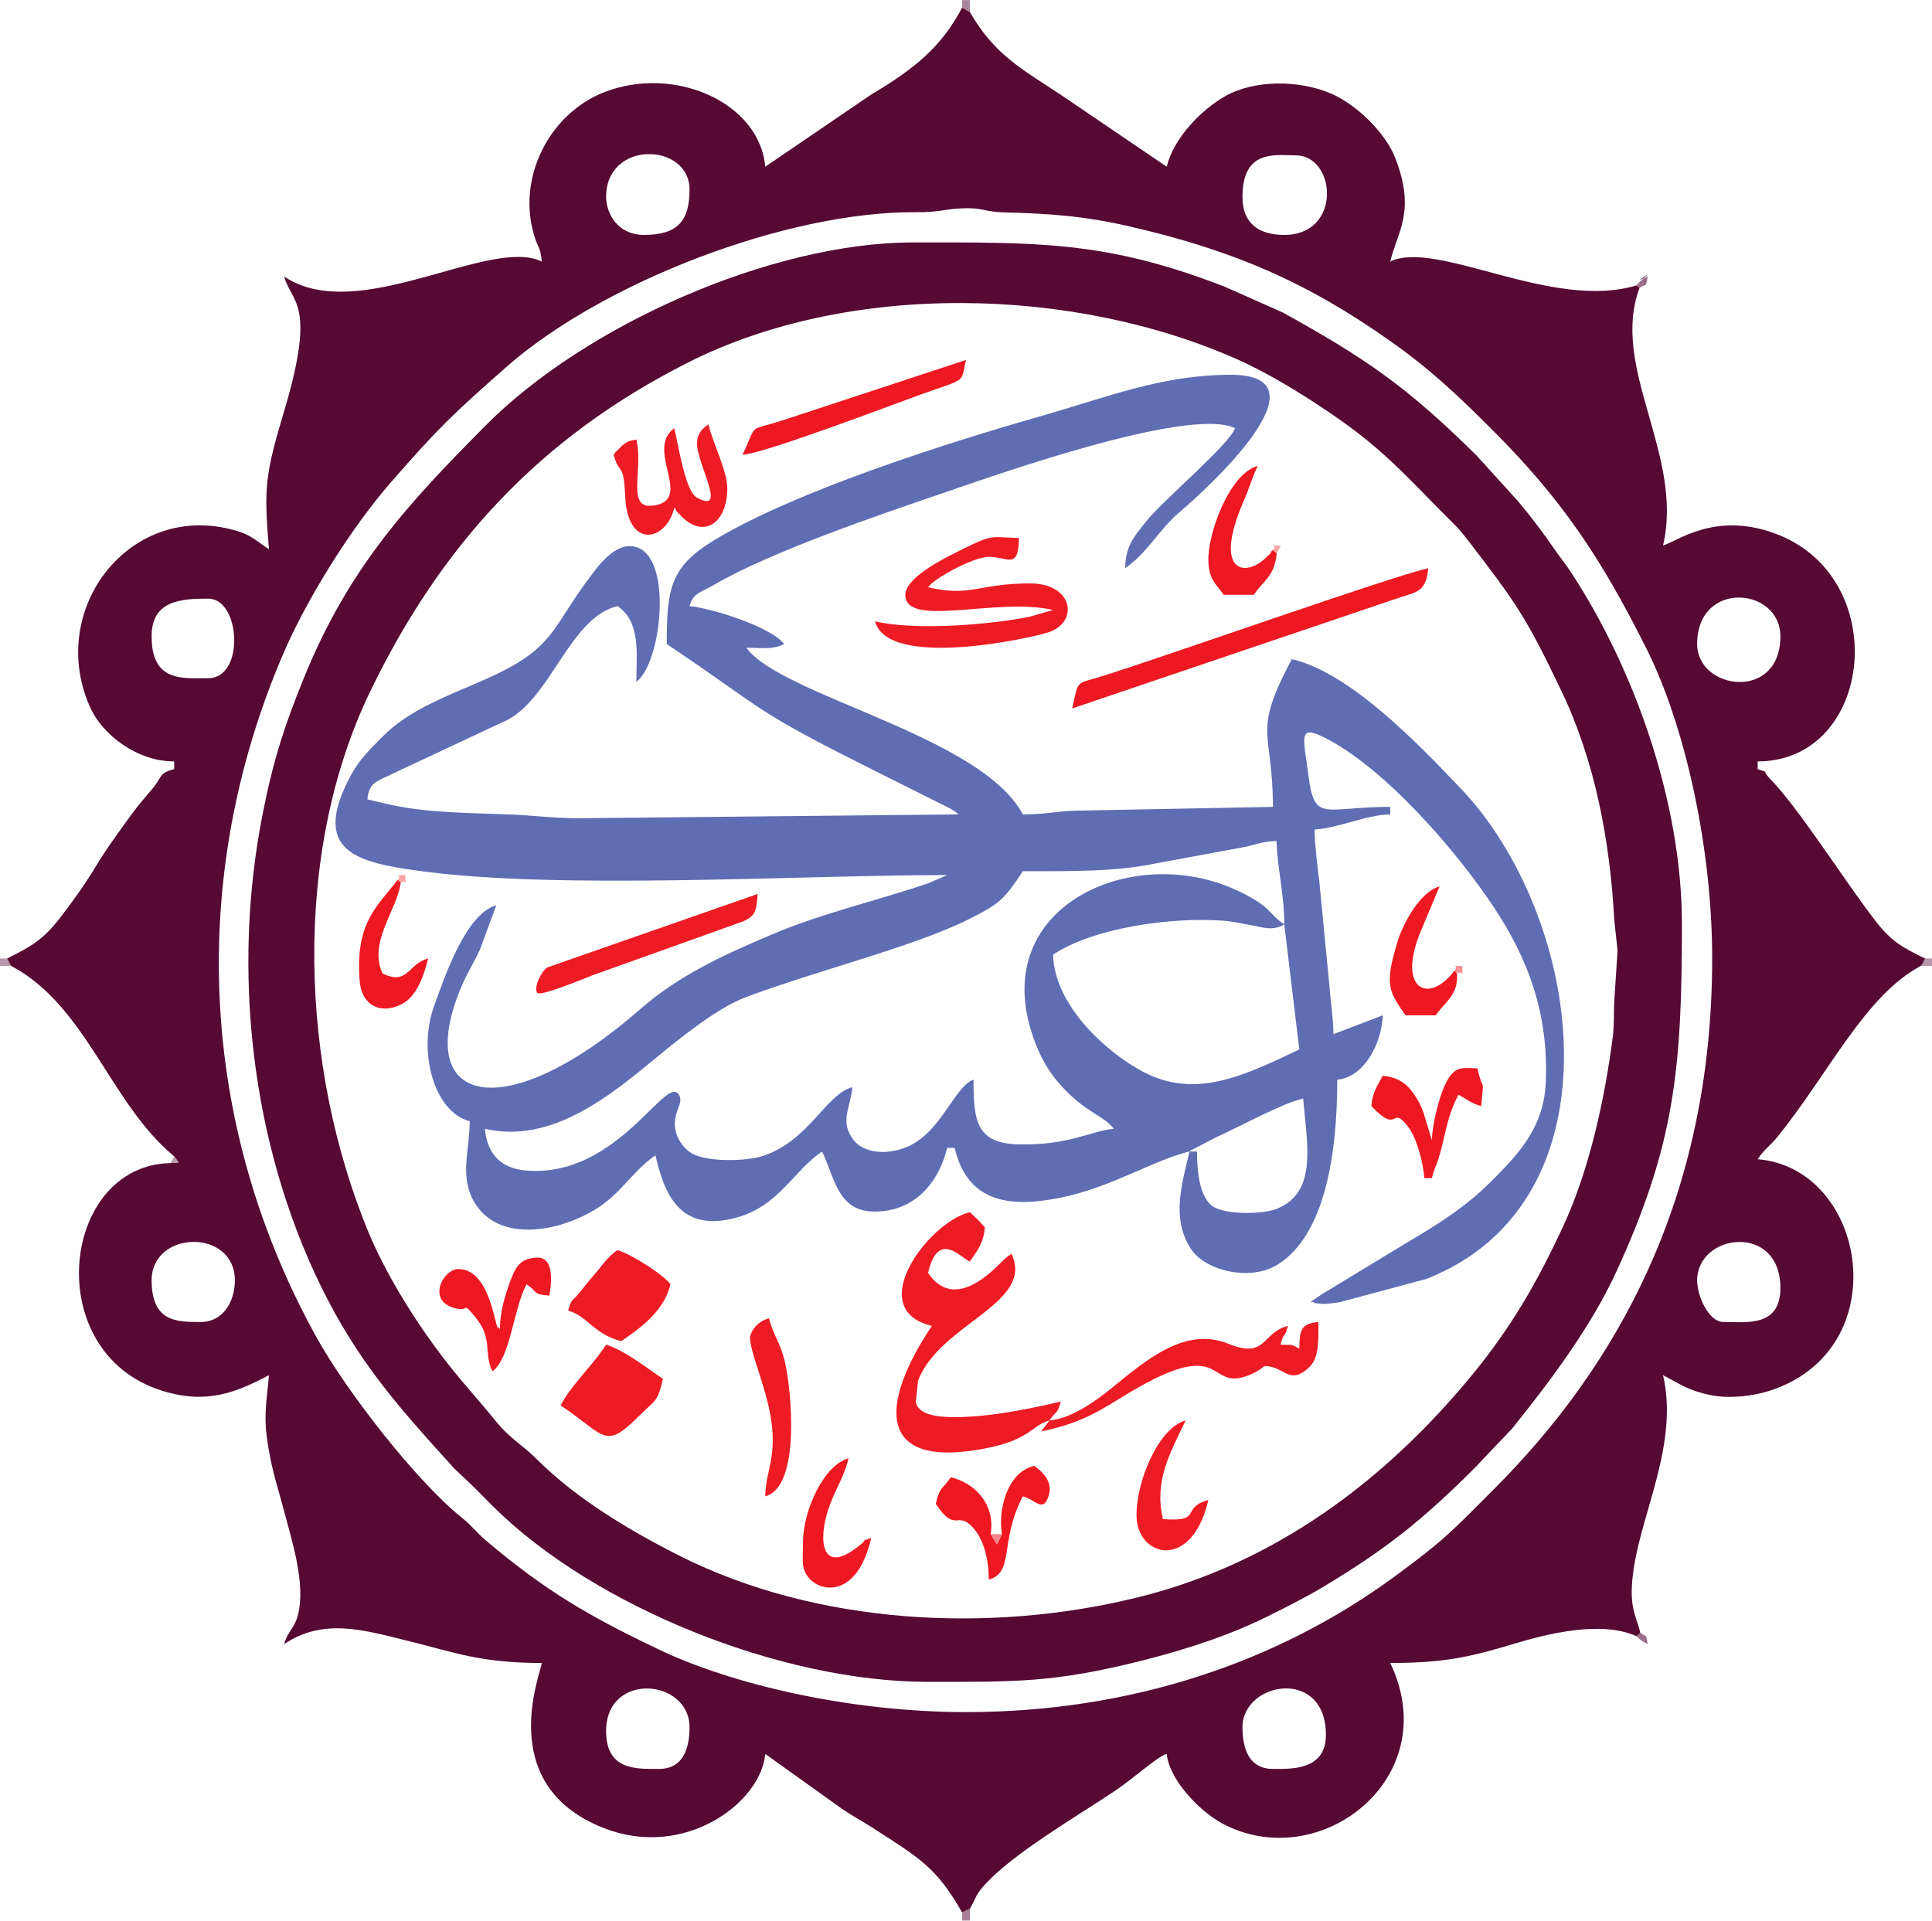 <?xml version="1.0" encoding="UTF-8"?> <svg xmlns="http://www.w3.org/2000/svg" xmlns:xlink="http://www.w3.org/1999/xlink" xml:space="preserve" width="7.083in" height="7.042in" version="1.1" style="shape-rendering:geometricPrecision; text-rendering:geometricPrecision; image-rendering:optimizeQuality; fill-rule:evenodd; clip-rule:evenodd" viewBox="0 0 10028 9969"> <defs> <style type="text/css"> .fil4 {fill:#550933} .fil5 {fill:#5F6DB3} .fil0 {fill:#9C6E89} .fil6 {fill:#A88197} .fil7 {fill:#AB859B} .fil1 {fill:#B798AA} .fil12 {fill:#BA9AAD} .fil2 {fill:#ED1821} .fil3 {fill:#ED1B24} .fil9 {fill:#F59295} .fil8 {fill:#F6868A} .fil11 {fill:#F7A6A9} .fil10 {fill:#F9A2A5} </style> </defs> <g id="Layer_x0020_1">  <g id="_1825888282560"> <g> <path class="fil0" d="M8494 8493l21 19c23,15 16,11 38,22 -14,-58 3,-29 -39,-59l-20 18z"></path> <path class="fil0" d="M8494 1481l16 13c46,-28 29,0 43,-59 -110,55 55,-51 -26,14 -26,21 -13,10 -33,32z"></path> </g> <g> <path class="fil1" d="M59 5014c-14,-17 -9,-18 -22,-39l-37 0 0 39 59 0z"></path> <path class="fil1" d="M9969 5014l59 0 0 -39 -36 0c-6,10 -6,20 -23,39z"></path> </g> <g> <path class="fil2" d="M5565 3677l1674 -567c105,-38 163,-28 174,-161 -212,50 -1339,449 -1684,558 -152,48 -128,15 -164,170z"></path> <path class="fil2" d="M3854 2360c104,-3 779,-260 926,-313 244,-87 205,-55 234,-179l-932 307c-213,71 -144,9 -228,185z"></path> <path class="fil2" d="M2595 6902c-2,-5 -5,-17 -6,-14 -17,55 -31,-301 -210,-301 -79,0 -169,169 -13,204 76,18 30,-39 99,43 97,117 42,182 91,284 94,-69 108,-323 177,-452 64,43 27,51 118,59 0,0 44,-197 -59,-197 -94,0 -118,52 -146,129 -27,75 -51,154 -51,245z"></path> <path class="fil2" d="M7432 5918l-32 -105c-14,-50 -25,-76 -46,-111 -38,-63 -83,-110 -177,-118 -28,53 -53,84 -59,157 146,154 100,-10 189,105 45,57 79,181 86,269l39 0c13,-52 22,-60 35,-103 37,-119 40,-210 103,-330 47,25 67,46 118,59 14,-167 14,-52 -20,-196 -81,0 -126,-23 -180,115 -22,57 -54,177 -56,258z"></path> <path class="fil2" d="M5201 7963l-26 54 -33 -54c25,-153 -80,-265 -207,-295 -43,65 -57,46 -78,138 103,155 110,33 191,121 56,60 84,160 84,272 135,-36 54,-199 177,-432 68,18 105,88 134,-3 25,-77 -39,-130 -75,-155 -150,35 -188,248 -167,354z"></path> <path class="fil2" d="M4168 8003c0,92 -12,136 30,187 61,75 251,108 324,-207 -74,27 5,-12 -71,47 -188,146 -204,-35 -153,-192 32,-99 84,-171 106,-268 -130,35 -236,275 -236,433z"></path> <path class="fil2" d="M6627 2871l-20 -16c-3,3 -8,4 -9,10 -2,8 -14,16 -18,20 -109,117 -290,96 -125,-284 28,-63 46,-127 73,-183 -147,40 -260,352 -256,492 2,100 40,119 79,177l157 0c51,-76 107,-94 119,-216z"></path> <path class="fil2" d="M7562 5053l-12 -16c-132,178 -301,102 -177,-200l99 -236c-98,26 -186,186 -215,277 -77,243 -43,271 38,392l157 0c46,-68 120,-107 110,-217z"></path> <path class="fil2" d="M2080 4581l-15 -15c-112,144 -222,226 -198,527 10,121 104,177 218,119 76,-38 115,-145 137,-237 -104,27 -104,142 -236,78 -77,-161 77,-333 94,-472z"></path> </g> <g> <path class="fil3" d="M5447 7373c38,-57 39,-26 59,-98 -179,42 -403,87 -591,80 -183,-8 -160,-91 -160,-91l10 -97c111,-296 608,-401 485,-659 -43,29 -45,38 -84,74 -112,106 -249,173 -349,25 53,-227 171,-76 217,-59 36,-54 71,-93 78,-177 -25,-29 -50,-54 -78,-79 -214,50 -555,506 -197,590 -268,400 -302,757 298,632 214,-45 222,-117 312,-141z"></path> <path class="fil3" d="M4699 3087c0,176 476,11 767,79l-122 35c-211,42 -592,73 -802,24 67,250 808,88 902,56 158,-54 125,-253 -96,-253 -274,0 -307,72 -531,20 38,-52 240,-158 315,-158 100,0 154,70 157,-98 -159,-3 -126,-26 -334,79 -67,33 -256,131 -256,216z"></path> <path class="fil3" d="M5447 7373l-43 57c179,-38 266,-83 403,-168 590,-369 437,-14 694,-132 75,-35 43,-46 94,-36 75,15 105,87 193,10 60,-51 55,-138 55,-242 -92,8 -97,44 -99,138 -52,-25 -21,-18 -98,-20 19,-73 20,-25 39,-98 -139,37 -110,174 -309,93 -226,-92 -429,86 -617,239 -74,59 -199,150 -312,159z"></path> <path class="fil3" d="M3618 2301c0,111 162,371 -2,281 -58,-32 -95,-269 -116,-360 -155,113 104,371 -108,402 -145,21 -51,-183 -89,-343 -39,9 -38,5 -70,28l-39 39c-2,3 -6,8 -9,12 30,110 52,33 60,215 12,281 215,233 255,60 3,3 7,5 8,11 2,9 15,18 18,22 124,139 249,45 249,-132 0,-93 -75,-235 -98,-334 -31,23 -59,46 -59,99z"></path> <path class="fil3" d="M2910 7295c243,163 225,236 418,44 77,-76 85,-62 113,-182 -75,-50 -204,-152 -295,-177 -46,69 -70,93 -121,155 -45,55 -82,97 -115,160z"></path> <path class="fil3" d="M2949 6803c100,27 136,125 276,158 102,-69 223,-158 255,-295 -35,-49 -208,-159 -275,-177 -57,38 -85,89 -133,142 -25,29 -39,48 -62,76 -42,53 -42,27 -61,96z"></path> <path class="fil3" d="M3933 4640l-1094 382c-35,28 -71,110 -49,132 19,18 249,-78 286,-92l782 -280c65,-30 67,-54 75,-142z"></path> <path class="fil3" d="M3893 6941c0,98 118,321 118,531 0,132 -37,183 -39,295 187,-50 134,-558 103,-693 -24,-107 -64,-147 -83,-231 -78,20 -99,87 -99,98z"></path> <path class="fil3" d="M5899 7865c0,217 286,295 373,-79 -148,40 -24,116 -236,99 -46,-198 35,-338 118,-512 -138,37 -255,309 -255,492z"></path> </g> <g> <path class="fil4" d="M6449 8966c0,-238 433,-313 433,39 0,185 -179,177 -275,177 -120,0 -158,-99 -158,-216zm-3028 216c-117,0 -275,9 -275,-196 0,-311 433,-273 433,-20 0,117 -38,216 -158,216zm5388 -2536c0,-245 432,-300 432,39 0,204 -173,177 -295,177 -77,0 -137,-134 -137,-216zm-7767 216c-123,0 -255,1 -255,-216 0,-262 432,-271 432,0 0,110 -61,216 -177,216zm3972 2025c-583,0 -1200,-136 -1599,-327 -357,-171 -581,-300 -892,-563 -48,-40 -73,-77 -121,-115 -243,-194 -604,-662 -756,-935 -616,-1107 -673,-2394 -177,-3551 122,-286 356,-660 561,-894 247,-283 322,-354 600,-599 497,-437 1453,-808 2129,-802 116,1 145,-17 236,-20 102,-5 114,18 215,21 241,6 419,19 654,73 533,123 919,288 1352,595 205,144 349,280 526,457 366,365 569,670 805,1142 196,390 340,1024 340,1606 0,1253 -504,2126 -1135,2757 -221,221 -252,259 -513,451 -609,447 -1373,704 -2225,704zm3795 -5544c0,-334 432,-297 432,-40 0,339 -432,279 -432,40zm-8022 -40c0,-185 148,-196 294,-196 168,0 191,413 0,413 -133,0 -294,22 -294,-217zm5662 -2281c0,-250 172,-216 276,-216 211,0 242,413 -59,413 -136,0 -217,-63 -217,-197zm-3303 0c0,-298 433,-282 433,-39 0,162 -60,236 -236,236 -139,0 -197,-114 -197,-197zm-3109 3953c13,21 8,22 22,39 393,210 510,711 845,988l23 32 -42 3c-569,11 -679,984 -43,1182 231,72 383,9 554,-81 -13,154 -31,212 -3,376 22,132 52,217 82,331 38,147 115,378 70,543 -19,69 -52,78 -70,146 201,-135 405,-76 645,-16 241,59 372,114 692,114 -5,55 -248,634 322,857 420,165 817,-133 838,-385l401 287c55,37 92,56 146,90 263,169 340,212 475,446l40 -19c35,-62 31,-76 83,-131 148,-159 459,-341 664,-477 100,-66 226,-183 275,-196 11,128 163,293 288,361 504,270 1159,-235 872,-833 288,0 425,-34 647,-101 167,-50 448,-121 631,-38l20 -18c-23,-97 -66,-134 -32,-347 47,-295 230,-645 150,-990 89,46 127,79 249,104 94,19 219,5 304,-23 664,-213 507,-1155 -62,-1202 34,-51 63,-68 102,-115 268,-331 454,-733 744,-888 17,-19 17,-29 23,-39 -123,-59 -179,-93 -259,-197 -167,-217 -394,-580 -544,-734 -52,-54 2,-28 -66,-52l0 -40c604,0 705,-963 85,-1185 -312,-113 -509,47 -576,64 110,-471 -277,-922 -122,-1337l-16 -13c-438,133 -1036,-240 -1278,-124 36,-154 135,-258 26,-537 -52,-134 -203,-279 -334,-335 -165,-71 -398,-72 -549,14 -127,72 -269,221 -303,366l-539 -366c-215,-143 -353,-212 -483,-437l-40 -23c-109,207 -251,320 -473,452l-549 374c-28,-331 -470,-531 -838,-386 -287,114 -450,446 -362,741 20,68 33,60 40,137 -273,-131 -955,335 -1337,78 37,138 168,133 2,691 -101,339 -108,400 -81,725 -79,-53 -100,-84 -224,-110 -523,-111 -930,440 -701,937 62,133 237,274 433,274l0 40c-81,21 -60,39 -113,102 -41,49 -68,78 -106,130 -67,92 -136,186 -192,280 -54,89 -120,181 -186,266 -85,109 -148,144 -270,205z"></path> <path class="fil4" d="M8396 4935l-16 242c-5,69 0,138 -9,205 -41,321 -122,692 -257,982 -135,291 -267,521 -470,769 -451,550 -1024,981 -1733,1157 -772,192 -1675,143 -2385,-215 -261,-132 -535,-296 -739,-500 -77,-77 -142,-109 -214,-199 -63,-78 -114,-134 -180,-213 -179,-212 -369,-502 -478,-761 -357,-859 -401,-1966 5,-2810 369,-765 884,-1324 1652,-1711 840,-424 2006,-394 2857,-13 180,81 377,206 532,315 239,169 362,314 545,496 46,46 66,64 104,113 265,344 311,412 491,787 178,369 255,781 278,1197l17 159zm-3579 3795c451,0 652,5 1109,-110 242,-61 467,-136 668,-237 107,-54 182,-91 282,-151 320,-192 511,-345 781,-615 11,-10 18,-19 28,-30l163 -171c198,-247 406,-522 542,-816 302,-658 340,-1049 340,-1802 0,-644 -254,-1337 -574,-1825 -33,-52 -55,-74 -90,-126 -60,-87 -119,-165 -187,-246l-215 -237c-367,-363 -580,-506 -1007,-743l-300 -133c-616,-240 -978,-230 -1618,-230 -736,0 -1703,431 -2217,949 -397,400 -711,734 -946,1315 -95,234 -155,412 -211,694 -164,820 -61,1718 299,2457 192,393 406,632 679,933 3,3 6,8 9,11l91 86c45,43 74,75 118,118 523,518 1491,909 2256,909z"></path> </g> <path class="fil5" d="M6174 5977c4,-3 9,-12 11,-8l130 -67c133,-61 338,-174 449,-200 20,238 76,486 -136,572 -71,29 -258,32 -328,-9 -72,-43 -87,-179 -87,-288l-39 0zm492 -1179l78 649c-300,144 -542,255 -807,118 -186,-96 -465,-343 -471,-610 205,-137 606,-197 884,-176 53,4 91,14 153,25 52,10 107,29 163,-6zm0 0c-85,-57 -64,-91 -240,-174 -547,-261 -1329,87 -1050,795 40,104 91,177 163,249 109,109 194,127 242,191 -117,10 -232,87 -493,81 -219,-6 -235,-116 -235,-336 -102,37 -170,283 -355,353 -97,37 -215,31 -270,-43 -71,-97 -13,-161 -4,-271 -138,37 -227,282 -468,358 -85,27 -287,32 -366,-15 -47,-28 -80,-83 -86,-131 -11,-83 43,-124 23,-167 -62,-134 -312,425 -793,388 -134,-10 -206,-87 -217,-217 351,82 664,-184 889,-369 133,-109 319,-260 470,-316 369,-138 863,-259 1151,-402 166,-83 186,-106 282,-250 248,0 481,3 687,-40l465 -86c66,-14 93,-29 165,-31 3,136 40,276 40,433zm-492 1179c-39,169 -96,346 7,505 75,115 312,173 457,78 237,-155 303,-563 303,-956 143,-12 233,-197 236,-334l-256 98c0,-77 -14,-160 -21,-254l-52 -538c-10,-80 -25,-205 -25,-270 136,-11 265,-76 393,-79l0 -39c-346,0 -393,86 -425,-165 -24,-191 -55,-263 77,-198 314,154 691,589 887,886 175,264 285,550 268,913 -12,238 -153,377 -281,506 -137,138 -282,227 -456,330l-430 261c-88,61 -40,24 -33,43l46 4c18,0 66,-5 85,-9l451 -121c1030,-406 814,-1885 170,-2553 -209,-218 -564,-593 -870,-664 -209,395 -98,362 -98,767l-984 19c-134,0 -179,20 -314,20 -217,-410 -1252,-614 -1435,-865 89,0 133,11 196,-19 -65,-89 -381,-188 -491,-197 18,-68 57,-70 126,-110 300,-175 868,-367 1178,-473 221,-75 1283,-458 1527,-341 -21,79 -389,387 -469,494 -53,69 -99,116 -101,233 112,-75 179,-204 280,-289 139,-117 793,-712 271,-715 -353,-1 -646,116 -972,210 -486,138 -1286,391 -1711,648 -232,140 -247,256 -247,540 549,368 418,327 1114,675l354 177c39,23 20,10 46,32l-1967 20c-150,0 -252,-17 -373,-20 -145,-5 -254,-7 -376,-17 -164,-14 -218,-30 -352,-61 8,-93 55,-94 139,-137l589 -276c227,-120 326,-533 570,-590 123,82 98,253 98,393 128,-94 190,-628 7,-697 -114,-42 -211,104 -260,169 -170,228 -175,340 -448,476 -207,103 -448,169 -612,332 -94,94 -144,143 -201,270 -150,333 76,388 377,430 729,102 1971,23 2750,23l-96 42c-264,90 -557,157 -815,267 -245,104 -479,210 -678,384 -705,616 -1181,502 -940,-95 32,-80 68,-134 104,-211l85 -230c-159,43 -270,377 -323,523 -86,238 0,549 185,598 0,155 -56,290 27,425 142,230 509,132 684,-9 94,-75 155,-173 253,-239 45,193 122,405 421,323 218,-59 296,-243 444,-343 73,154 84,341 327,308 180,-24 285,-170 322,-327l39 0c69,295 303,309 553,258 263,-54 483,-196 666,-239z"></path> <polygon class="fil6" points="4994,9927 4994,9969 5034,9969 5034,9908 "></polygon> <polygon class="fil7" points="4994,39 5034,62 5034,0 4994,0 "></polygon> <polygon class="fil8" points="5201,7963 5142,7963 5175,8017 "></polygon> <path class="fil9" d="M7562 5053c35,-20 28,33 28,-39 -80,0 -9,-4 -40,23l12 16z"></path> <path class="fil10" d="M2080 4581c30,-20 24,32 24,-39 -80,0 -9,-4 -39,24l15 15z"></path> <path class="fil11" d="M6627 2871l22 -39c-82,-1 -11,-5 -42,23l20 16z"></path> <polygon class="fil12" points="885,6037 927,6034 904,6002 "></polygon> </g> </g> </svg> 